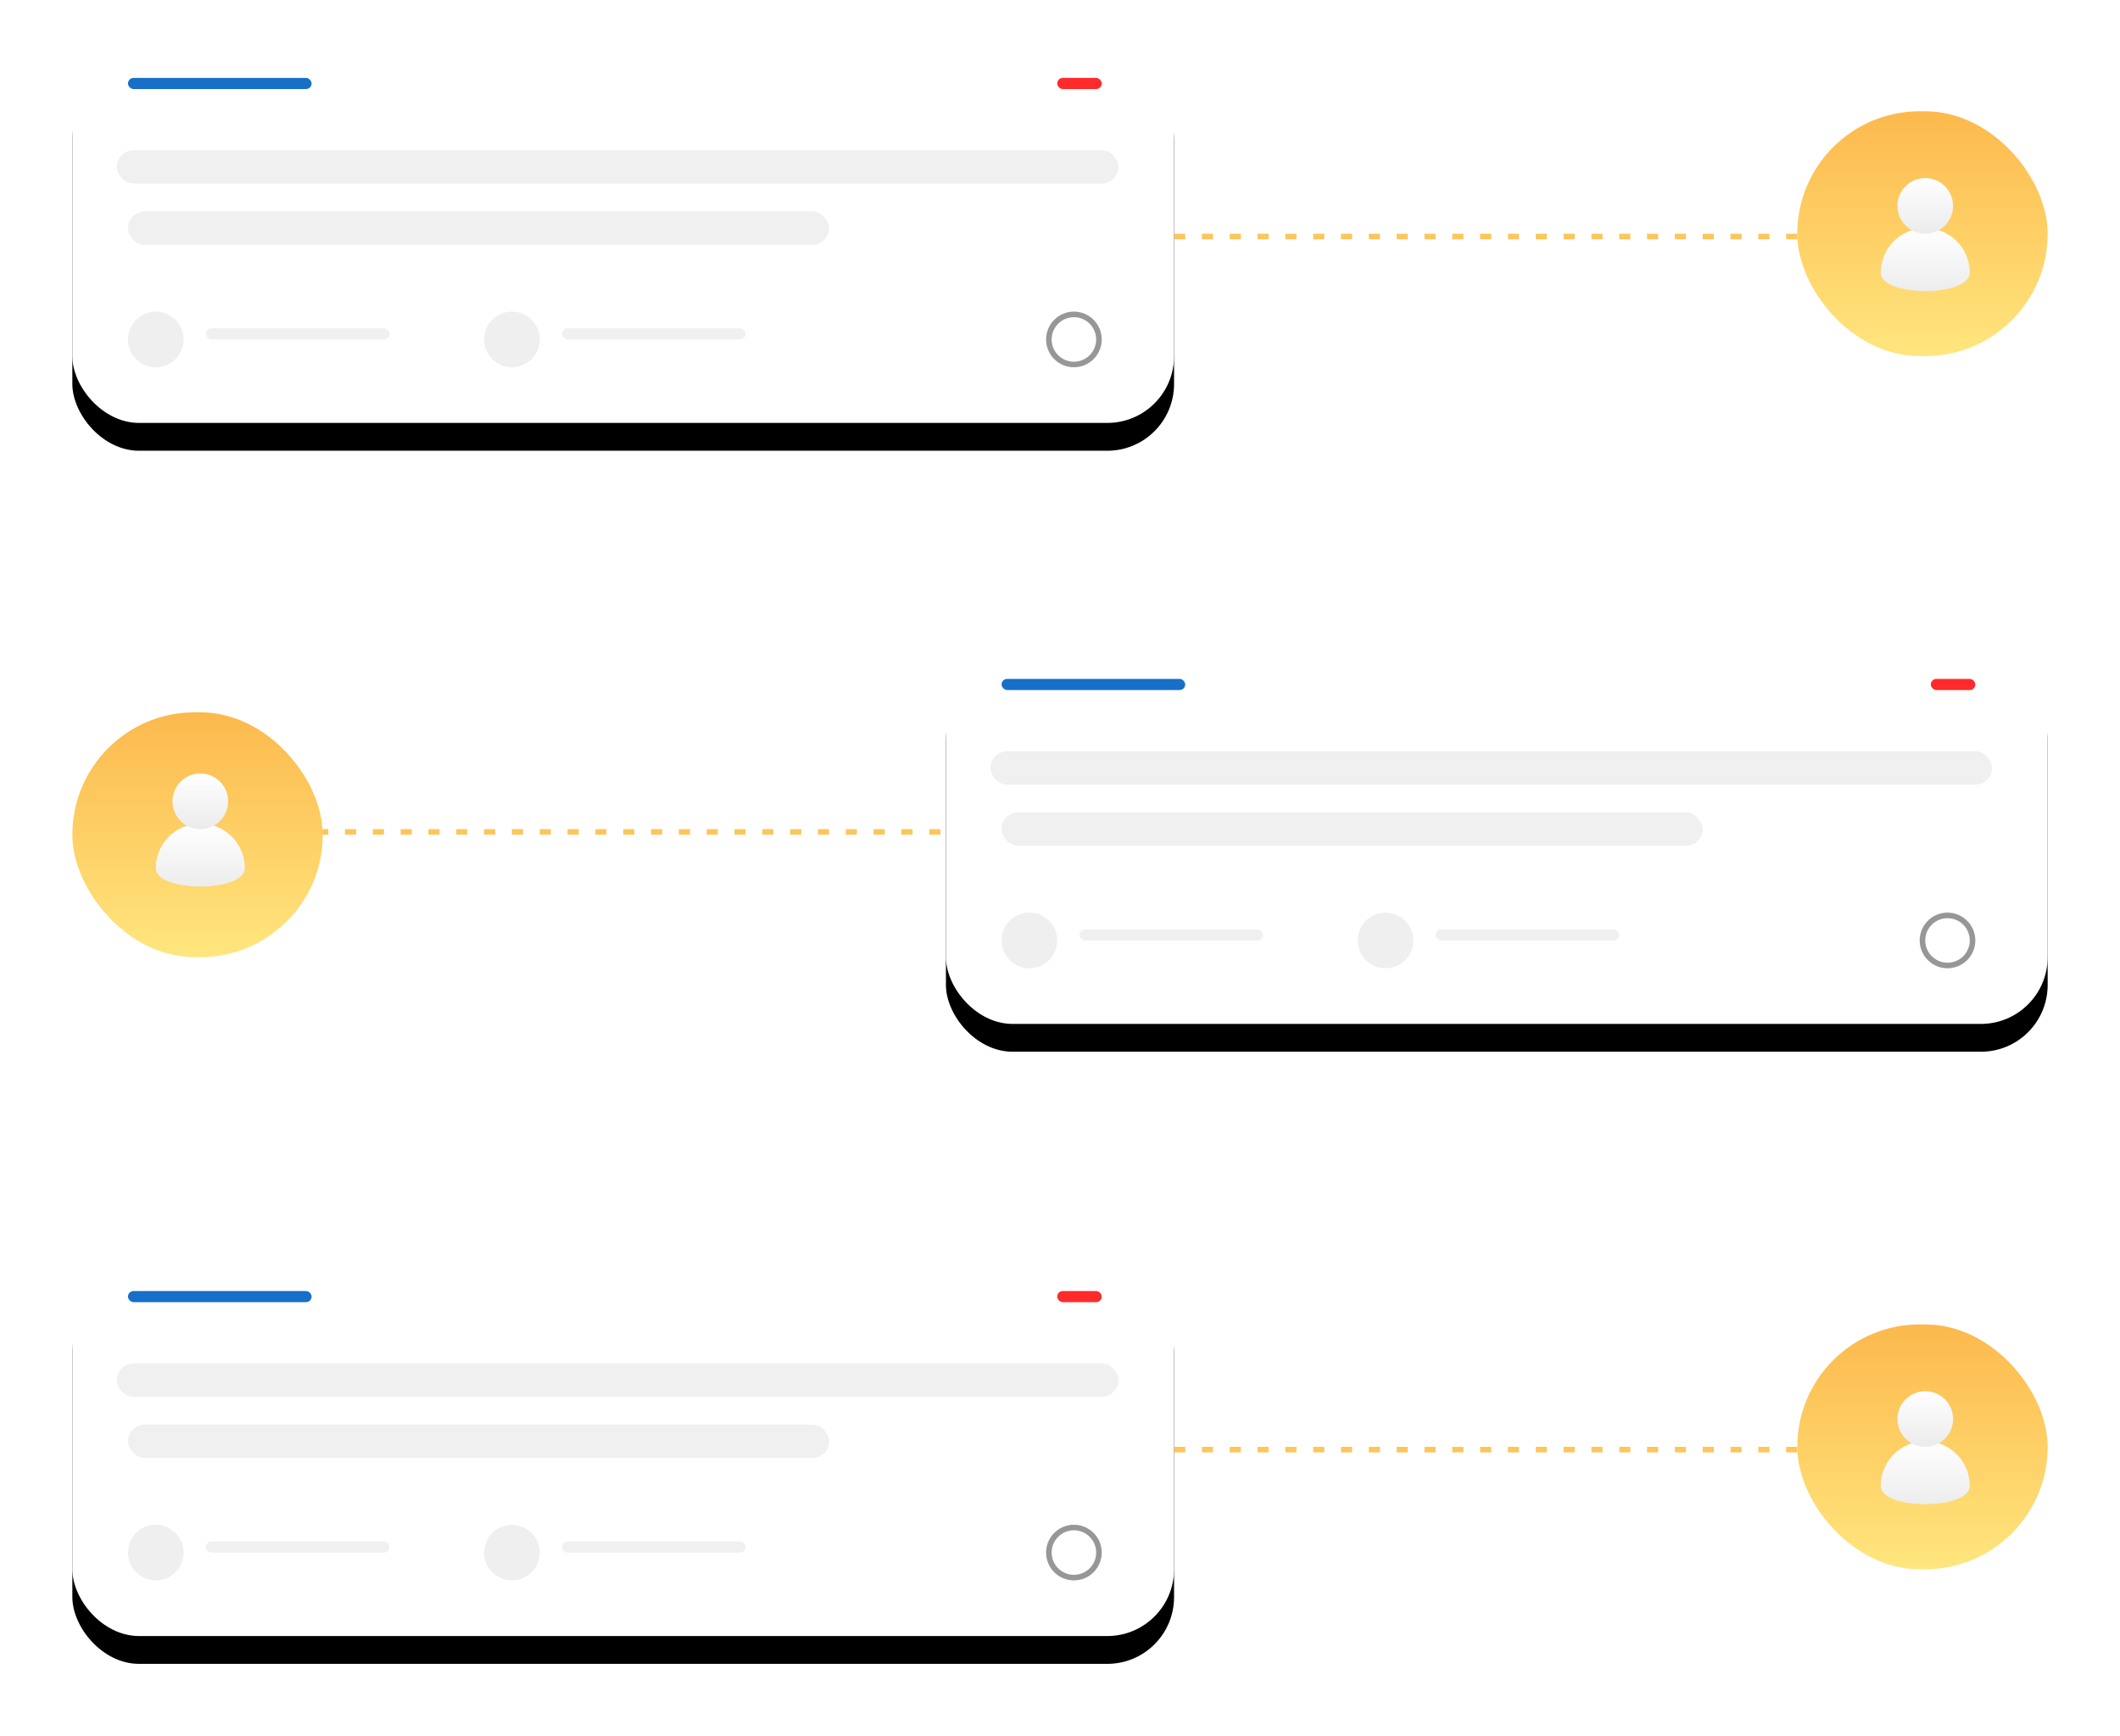 <?xml version="1.0" encoding="UTF-8"?>
<svg width="381px" height="312px" viewBox="0 0 381 312" version="1.1" xmlns="http://www.w3.org/2000/svg" xmlns:xlink="http://www.w3.org/1999/xlink">
    <title>Image</title>
    <defs>
        <linearGradient x1="50%" y1="100%" x2="50%" y2="-2.48949813e-15%" id="linearGradient-1">
            <stop stop-color="#FFE67E" offset="0%"></stop>
            <stop stop-color="#FCB94D" offset="100%"></stop>
        </linearGradient>
        <linearGradient x1="50%" y1="100%" x2="50%" y2="3.061617e-15%" id="linearGradient-2">
            <stop stop-color="#EBEBEB" offset="0%"></stop>
            <stop stop-color="#FFFFFF" offset="100%"></stop>
        </linearGradient>
        <linearGradient x1="50%" y1="100%" x2="50%" y2="3.061617e-15%" id="linearGradient-3">
            <stop stop-color="#EBEBEB" offset="0%"></stop>
            <stop stop-color="#FFFFFF" offset="100%"></stop>
        </linearGradient>
        <rect id="path-4" x="0" y="0" width="198" height="68" rx="12"></rect>
        <filter x="-11.1%" y="-25.0%" width="122.2%" height="164.7%" filterUnits="objectBoundingBox" id="filter-5">
            <feOffset dx="0" dy="5" in="SourceAlpha" result="shadowOffsetOuter1"></feOffset>
            <feGaussianBlur stdDeviation="6.5" in="shadowOffsetOuter1" result="shadowBlurOuter1"></feGaussianBlur>
            <feColorMatrix values="0 0 0 0 0   0 0 0 0 0   0 0 0 0 0  0 0 0 0.047 0" type="matrix" in="shadowBlurOuter1"></feColorMatrix>
        </filter>
        <rect id="path-6" x="138" y="0" width="198" height="68" rx="12"></rect>
        <filter x="-11.1%" y="-25.0%" width="122.2%" height="164.7%" filterUnits="objectBoundingBox" id="filter-7">
            <feOffset dx="0" dy="5" in="SourceAlpha" result="shadowOffsetOuter1"></feOffset>
            <feGaussianBlur stdDeviation="6.5" in="shadowOffsetOuter1" result="shadowBlurOuter1"></feGaussianBlur>
            <feColorMatrix values="0 0 0 0 0   0 0 0 0 0   0 0 0 0 0  0 0 0 0.047 0" type="matrix" in="shadowBlurOuter1"></feColorMatrix>
        </filter>
        <rect id="path-8" x="0" y="0" width="198" height="68" rx="12"></rect>
        <filter x="-11.1%" y="-25.0%" width="122.2%" height="164.7%" filterUnits="objectBoundingBox" id="filter-9">
            <feOffset dx="0" dy="5" in="SourceAlpha" result="shadowOffsetOuter1"></feOffset>
            <feGaussianBlur stdDeviation="6.5" in="shadowOffsetOuter1" result="shadowBlurOuter1"></feGaussianBlur>
            <feColorMatrix values="0 0 0 0 0   0 0 0 0 0   0 0 0 0 0  0 0 0 0.047 0" type="matrix" in="shadowBlurOuter1"></feColorMatrix>
        </filter>
    </defs>
    <g id="Update" stroke="none" stroke-width="1" fill="none" fill-rule="evenodd">
        <g id="Use-Case-09" transform="translate(-270, -929)">
            <g id="Group-17" transform="translate(283, 937)">
                <line x1="183.5" y1="34.5" x2="327.5" y2="34.5" id="Line-7-Copy" stroke="#FDC65B" stroke-linecap="square" stroke-dasharray="1,4"></line>
                <line x1="183.5" y1="252.5" x2="327.5" y2="252.5" id="Line-7-Copy-2" stroke="#FDC65B" stroke-linecap="square" stroke-dasharray="1,4"></line>
                <g id="Group-21-Copy" transform="translate(310, 12)">
                    <rect id="Rectangle" fill="url(#linearGradient-1)" x="0" y="0" width="45" height="44" rx="22"></rect>
                    <path d="M31,29 C31,24.582 27.418,21 23,21 C18.582,21 15,24.582 15,29 C15,33.418 31,33.418 31,29 Z" id="Oval-Copy-15" fill="url(#linearGradient-2)"></path>
                    <circle id="Oval" fill="url(#linearGradient-3)" cx="23" cy="17" r="5"></circle>
                </g>
                <g id="Group-21-Copy-2" transform="translate(310, 230)">
                    <rect id="Rectangle" fill="url(#linearGradient-1)" x="0" y="0" width="45" height="44" rx="22"></rect>
                    <g id="Group-18" transform="translate(15, 12)">
                        <path d="M16,17 C16,12.582 12.418,9 8,9 C3.582,9 0,12.582 0,17 C0,21.418 16,21.418 16,17 Z" id="Oval-Copy-15" fill="url(#linearGradient-2)"></path>
                        <circle id="Oval" fill="url(#linearGradient-3)" cx="8" cy="5" r="5"></circle>
                    </g>
                </g>
                <g id="Group-15">
                    <g id="Rectangle">
                        <use fill="black" fill-opacity="1" filter="url(#filter-5)" xlink:href="#path-4"></use>
                        <use fill="#FFFFFF" fill-rule="evenodd" xlink:href="#path-4"></use>
                    </g>
                    <circle id="Oval" fill="#EFEFEF" cx="15" cy="53" r="5"></circle>
                    <circle id="Oval-Copy-2" fill="#EFEFEF" cx="79" cy="53" r="5"></circle>
                    <circle id="Oval-Copy-3" stroke="#979797" cx="180" cy="53" r="4.5"></circle>
                    <rect id="Rectangle" fill="#176FC8" x="10" y="6" width="33" height="2" rx="1"></rect>
                    <rect id="Rectangle-Copy-7" fill="#FF2A2A" x="177" y="6" width="8" height="2" rx="1"></rect>
                    <rect id="Rectangle-Copy-5" fill="#F0F0F0" x="24" y="51" width="33" height="2" rx="1"></rect>
                    <rect id="Rectangle-Copy-6" fill="#F0F0F0" x="88" y="51" width="33" height="2" rx="1"></rect>
                    <rect id="Rectangle-Copy" fill="#F0F0F0" x="8" y="19" width="180" height="6" rx="3"></rect>
                    <rect id="Rectangle-Copy-3" fill="#F0F0F0" x="10" y="30" width="126" height="6" rx="3"></rect>
                </g>
                <g id="Group-15-Copy" transform="translate(19, 108)">
                    <line x1="0.5" y1="33.5" x2="144.5" y2="33.5" id="Line-7" stroke="#FDC65B" stroke-linecap="square" stroke-dasharray="1,4"></line>
                    <g id="Rectangle">
                        <use fill="black" fill-opacity="1" filter="url(#filter-7)" xlink:href="#path-6"></use>
                        <use fill="#FFFFFF" fill-rule="evenodd" xlink:href="#path-6"></use>
                    </g>
                    <circle id="Oval" fill="#EFEFEF" cx="153" cy="53" r="5"></circle>
                    <circle id="Oval-Copy-2" fill="#EFEFEF" cx="217" cy="53" r="5"></circle>
                    <circle id="Oval-Copy-3" stroke="#979797" cx="318" cy="53" r="4.5"></circle>
                    <rect id="Rectangle" fill="#176FC8" x="148" y="6" width="33" height="2" rx="1"></rect>
                    <rect id="Rectangle-Copy-7" fill="#FF2A2A" x="315" y="6" width="8" height="2" rx="1"></rect>
                    <rect id="Rectangle-Copy-5" fill="#F0F0F0" x="162" y="51" width="33" height="2" rx="1"></rect>
                    <rect id="Rectangle-Copy-6" fill="#F0F0F0" x="226" y="51" width="33" height="2" rx="1"></rect>
                    <rect id="Rectangle-Copy" fill="#F0F0F0" x="146" y="19" width="180" height="6" rx="3"></rect>
                    <rect id="Rectangle-Copy-3" fill="#F0F0F0" x="148" y="30" width="126" height="6" rx="3"></rect>
                </g>
                <g id="Group-15-Copy-2" transform="translate(0, 218)">
                    <g id="Rectangle">
                        <use fill="black" fill-opacity="1" filter="url(#filter-9)" xlink:href="#path-8"></use>
                        <use fill="#FFFFFF" fill-rule="evenodd" xlink:href="#path-8"></use>
                    </g>
                    <circle id="Oval" fill="#EFEFEF" cx="15" cy="53" r="5"></circle>
                    <circle id="Oval-Copy-2" fill="#EFEFEF" cx="79" cy="53" r="5"></circle>
                    <circle id="Oval-Copy-3" stroke="#979797" cx="180" cy="53" r="4.5"></circle>
                    <rect id="Rectangle" fill="#176FC8" x="10" y="6" width="33" height="2" rx="1"></rect>
                    <rect id="Rectangle-Copy-7" fill="#FF2A2A" x="177" y="6" width="8" height="2" rx="1"></rect>
                    <rect id="Rectangle-Copy-5" fill="#F0F0F0" x="24" y="51" width="33" height="2" rx="1"></rect>
                    <rect id="Rectangle-Copy-6" fill="#F0F0F0" x="88" y="51" width="33" height="2" rx="1"></rect>
                    <rect id="Rectangle-Copy" fill="#F0F0F0" x="8" y="19" width="180" height="6" rx="3"></rect>
                    <rect id="Rectangle-Copy-3" fill="#F0F0F0" x="10" y="30" width="126" height="6" rx="3"></rect>
                </g>
                <g id="Group-21" transform="translate(0, 120)">
                    <rect id="Rectangle" fill="url(#linearGradient-1)" x="0" y="0" width="45" height="44" rx="22"></rect>
                    <path d="M31,28 C31,23.582 27.418,20 23,20 C18.582,20 15,23.582 15,28 C15,32.418 31,32.418 31,28 Z" id="Oval-Copy-15" fill="url(#linearGradient-2)"></path>
                    <circle id="Oval" fill="url(#linearGradient-3)" cx="23" cy="16" r="5"></circle>
                </g>
            </g>
        </g>
    </g>
</svg>